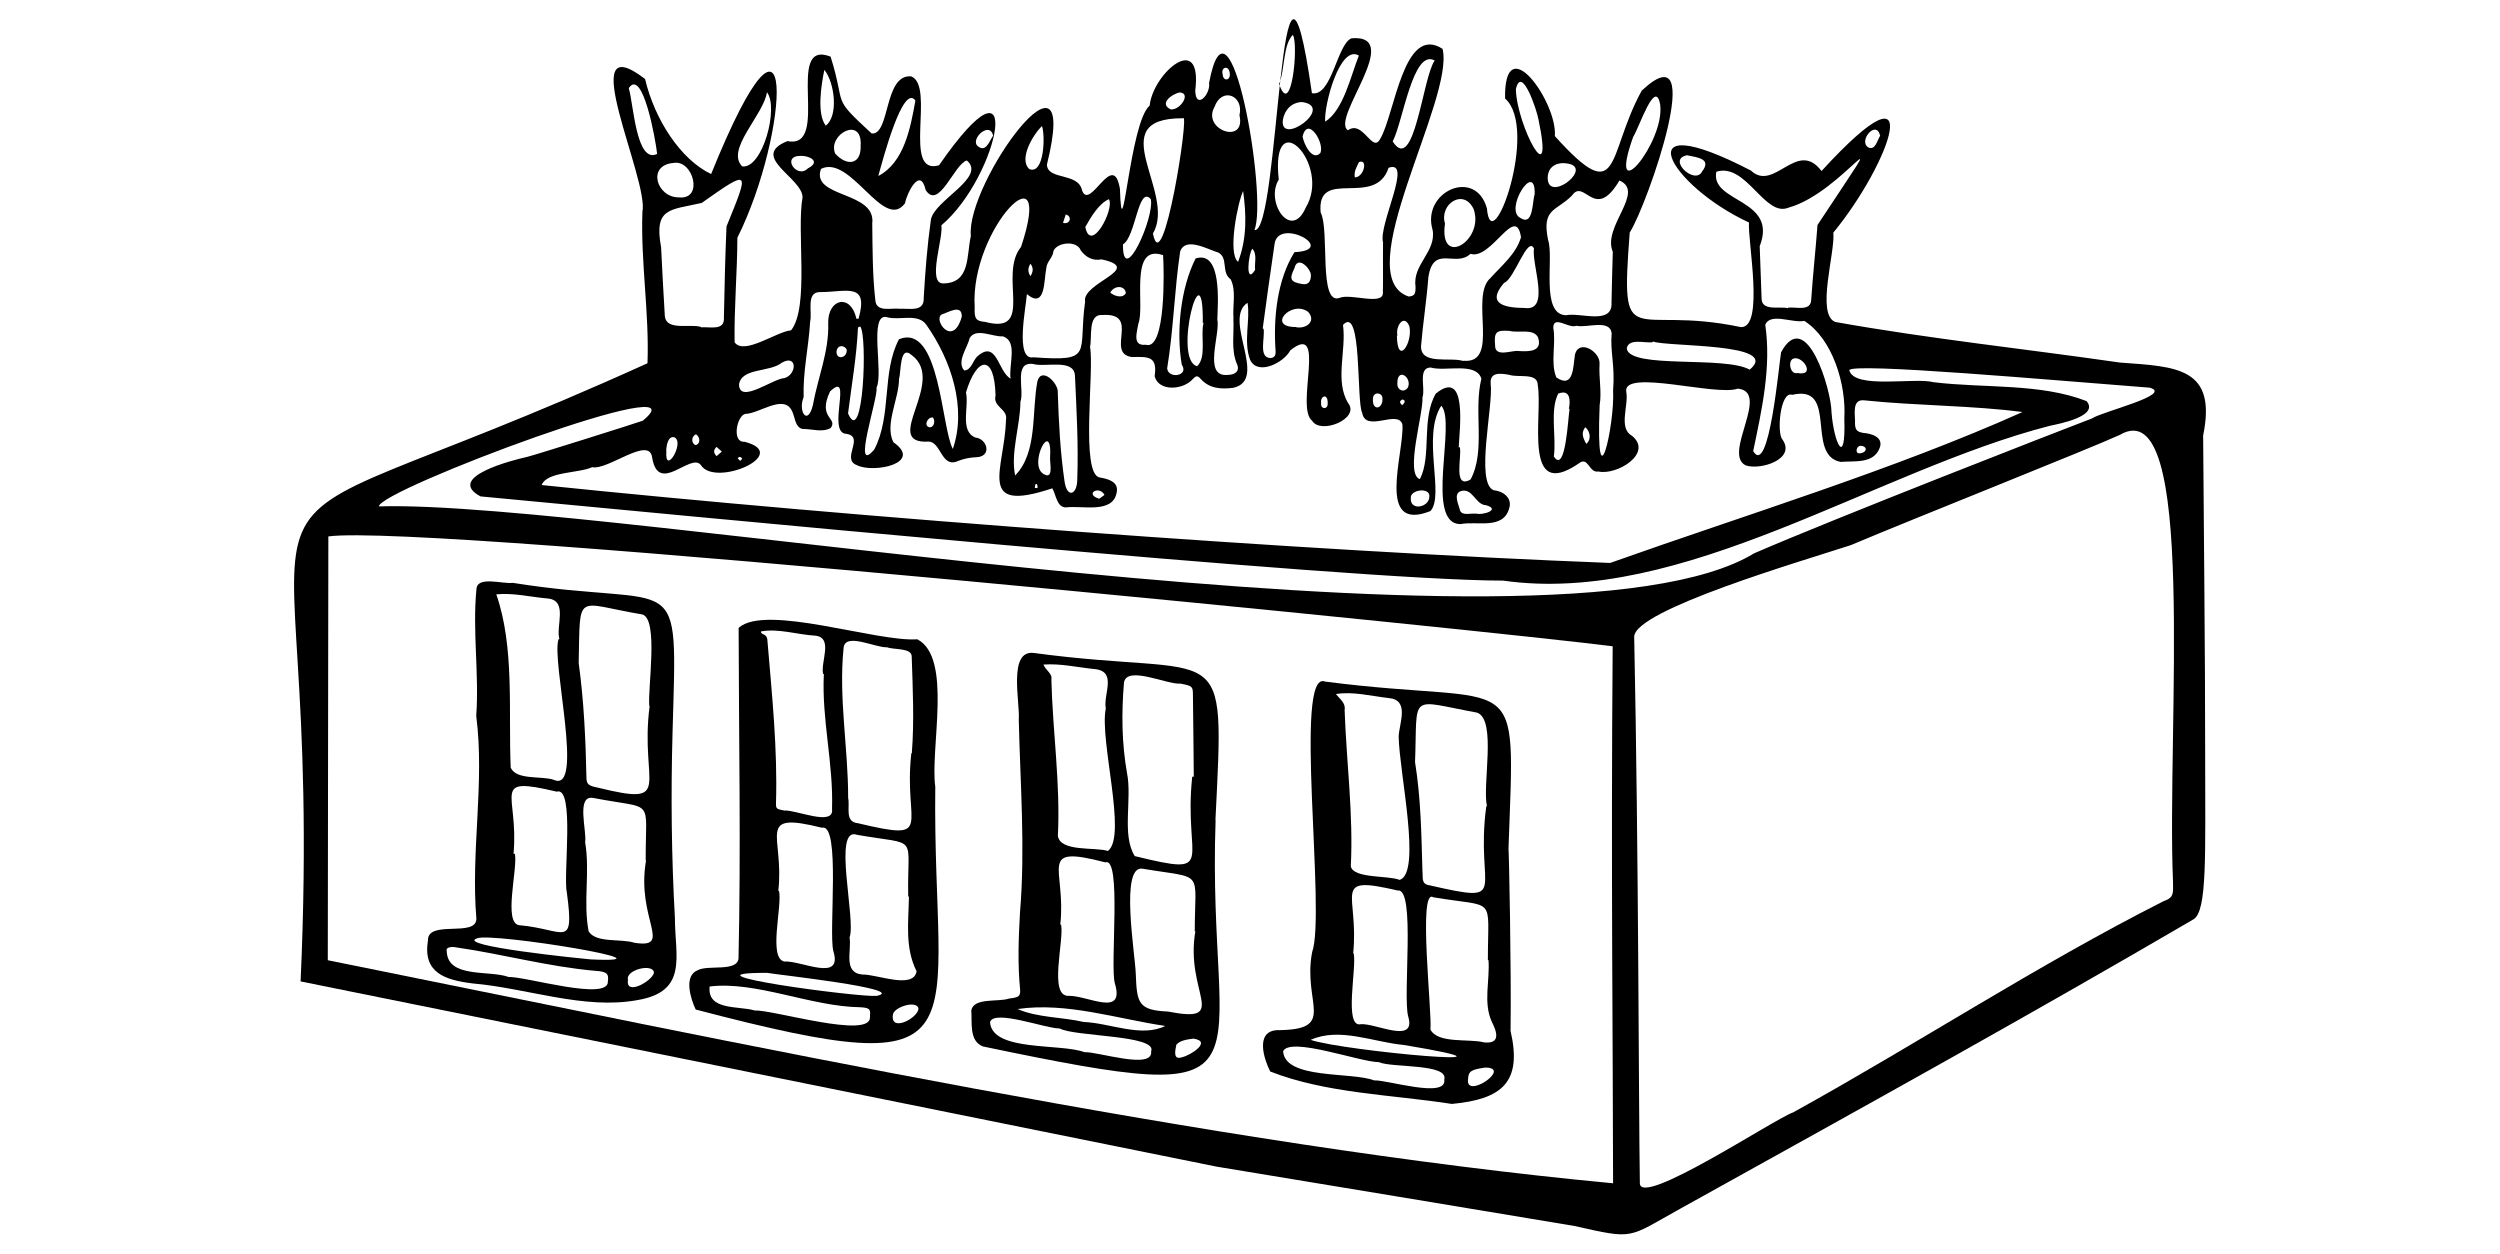 <svg enable-background="new 0 0 3530 1770" viewBox="0 0 3530 1770" xmlns="http://www.w3.org/2000/svg"><path d="m424.44 1385.76c38.1-838.65-196.32-561.35 489.82-872.86 2.63-71.53-9.73-142.46-7.17-213.78 9.62-45.32-98.81-266.43 3.73-187.6 13.74 57.66 50.18 113.65 93.28 134.23 122.91-303.54 110.89-57.58 37.07 89.93-.13 49-4.67 98.48-3.92 147.59 13.25 18.9 58.87-14.99 79.8-16.87 26-33.26 7.49-139.31 16.17-187.89-.35-27.62-75.94-57.6-21.27-79.31 62.15 12.61-5.6-145.31 60.85-119.24 22.86 72.99-.53 54.55 57.96 108.52 26.36 2.48 17.04-83.76 55.72-80.69 34.71 13.19-13.25 140.78 39.39 125.63 124.06-178.94 85.63 15.41 3.34 84.73 3.06 17.86-20.26 81.5 2.25 82.06 39.03-.35 33.03-38.7 39.37-67.02-7.28-75.51 156.41-298.85 107.41-100.77.78 22.52 44.54 10.5 49.69 36.59 11.16 29.71 44.06-59.06 53.42-2.2 3.2 99.03 13.49-93.93 41.98-117.71 4.5-45.44 74.88-106.38 64.36-21.24.71 28.03 21.87 5.37 19.52-10.67 28.7-152.7 83.44 161.53 64.01 207.67 36.11 7.17 35.23-514.04 81.21-193.29 28.29 5.4 35.41-69.65 56.01-77.54 75.35-5.93-30.27 113.73-5.17 129.92 21.4-15.31 34.39 33.49 45.62 12.04 20.55-34.34 32.83-162.62 87.97-127.04 17.82 70.06-134.2 321.26-47.69 349.79 8.32-1.07 9.78-3.26 9.53-14.45-4.35-30.97 29.77-49.16 24.1-79.73-15.9-53.66 60.43-88.57 76.73-30.38 6.33 76.42 74.01-112.45 25.61-155.14-1.53-100.85 74.14 5.4 70.3 53.15 94.51 104.61 72.48 27.09 122.66-64.2 95.48-89.44 8.16 161.13-16.95 200.37-13.45 175.5 1.78 100.84 156.88 133.48 33.61 1.71 9.54-121.34 11.52-147.64-114.02-52.83-177.61-166.77 2.6-73.46 33.2 31.26 65.14-45.15 99.83.75 154.12-168.22 96.57-10.05 16.7 86.94 2.77 28.3-24.63 114.73 2.5 126.15 133.33 23.88 268.14 37.96 402.15 57.36 80.06 5.81 137.22 6.67 117.5 102.99.97 149.15 2.85 298.3 2.85 447.46 0 145.26 3.18 224.21-16.56 235.74-227.55 132.92-444.93 253.34-725.24 408.91-74.55 41.37-63.35 43.33-148.81 24.03-61.58-10.49-447.96-74.29-504.82-83.71m87.83-1528.7c17.48 50.65 27.79-56.26 19.45-69.41-14.12 13.59-11.26 50.34-19.45 69.41zm-1343.26 1237.17c577.33 116.34 1252.19 262.11 1814.84 314.97-.16-194.55-3.06-447.05-.58-758.22-154.92-20.25-1674.74-173.94-1813.46-155.16m1851.84 912.84c-1.3 36.68 190.37-90.64 216.39-99.53 177.87-98.31 342.47-206.77 523.8-298.63 14.91-4.75 12.56-12.82 12.64-26.41-9.27-217.88 35.34-696.64-75.17-631.6-38.66 17.95-293.08 119.02-379.76 155.64-67.16 21.98-306.66 91.73-305.88 129.63 6.38 310.4 6.23 660.65 7.98 770.9zm-1550.61-985.38c441.64 45.83 1080.05 93.62 1508.72 109.98 192.74-68.49 400.08-131.5 582.21-213.07-69.79-9.26-150.63-8.88-222.75-16.45-19.46-2.7-12.98 21.22-13.77 33.3.38 8.54 3.06 11.1 11.5 12.6 12.12.93 29.59 6.22 23.09 21.86-8.98 22.2-35.44 17.39-54.73 19.13-50.28-9.06-2.53-110.1-68.59-94.72-16.91-6.11-22.15 54.62-13.57 63.31 19.13 27.59-31.02 43.36-51.83 36.37-33.59-15.69 35.5-103.82-11.39-108.46-29.82 11.18-161.74-28.22-157.54 4.04 3.96 19.31-11.65 51.67 8.13 62.54 30.37 24.76-21.29 56.23-47.43 50.46-13.81 2.49-13.92-22.72-28.24-11.02-79.29 53.9-50-68.35-57.34-110.67.17-18.7-27.69-10.28-40.23-14.84-11.96-1.97-27.82-4.65-26.24 12.82 3.87 30.81-21.92 139.11 3.99 150.08 13.49 1.27 26.9 10.87 22.09 25.77-8.53 30.35-45.22 17.53-68.35 22.08-51.84.87-5.59-144.91-27.57-167.07-27.79 43.26 5.23 127.04-15.33 148.75-77.59 30.78-36.83-81.46-39.46-122.2-6.01-22.03-51.9 12.34-56.84-16.64-8.33-15.49.11-153.49-27.08-123.99 4.99 35.94-11.99 79.03 7.39 110.52 16.92 21.69-38.9 44.78-51.01 24.74-24.21-18.95 21.78-141.34-30.8-99.41-8.98 17.44-46.25 36.38-56.78 13.25-9.71-26.08.56-56.68-3.61-80.42-35.88 23.49 30.51 109.13-20.35 120.12-17 2.01-33.45 1.4-46.15-13.05-4.05-4.6-6.34-3.99-10.59.45-12.99 15.41-48.02 18.62-54.03-3.68 4.04-28.43-8.37-27.7-32.08-27.21-38.14-5.13 13.09-62.81-41.63-59.37-21.07-1.72-14.32 31.31-17.56 45.03 6.34 32.53-13.96 180.1 13.75 184.38 11.59 2.01 26.91 5.87 23.96 20.84-4.97 30.97-49.04 18.37-71.75 21.43-13.09-.05-13.86-18.16-19.24-26.95-108.75 36.3-67.28-26.4-65.31-97.16 2.58-15.09-19-17.64-14.81-33.95-1.39-59.3-26.57-55.05-41.79-4.17 4.71 19.86-9.17 53.98 13.04 63.5 17.52 1.7 23.95 27.18 1.52 27.87-9.06.35-17.51 2.06-25.87 5.34-23.38 10.81-23.82-27.44-41.51-27.4-68.33 3.95 26.59-84.8-23.79-122.15-17.34-15.2-14.67 23.44-17.86 33.17.1 28.55-20.79 64.71-7.99 89.86 42.67 29.71-28.15 44.25-51.35 32.45-23.36-8.47 11.7-40.19-15.11-44.32-28.34-.93 10.14-91.06-22.85-59.97-18.44 38.06 11.57 37.39.8 51.71-11.76 6.83-26.64 1.17-39.57 1.43-11.4-2.07-10.72-18.56-15.92-27.02-12.38-21.59-45.55 5.4-65.07 5.72-12.21 2.53-19.33 40.77-1.41 39.28 68.3 17.23-41.84 65.36-61.54 32.71-14.5-17.54-59.69 42.94-68.58-10.18-3.74-31.65-62.76 18.34-84.66 13.39-19.22 8.91-64.11 6.01-71.34 25.26zm-229.82 30.15c323.36-10.06 1659.89 238.18 1941.97 66.17 113.43-49.23 432.08-173.35 476.92-190.38 13.83-9.63 115.59-33.66 81.49-43.43-133.3-10.17-422.92-36.06-424.2-24.58 6.92 27.2 92.04 9.74 119.17 16.88 70.83 8.68 150.27 1.11 215.82 26.66 18.34 21.37-39.16 32.19-51.9 34.89-247.72 63.76-518.53 254.71-771.9 218.58-215.35.08-1191.57-95.37-1443.97-118.91-50.1-26.97 44.77-51.1 65.72-55.74 7.29-1.45 154.76-47.87 163.41-51.12 93.63-76.81-372.86 97.95-372.53 120.98zm454.82-253.34v.5c12.71-1.07 33.78 5.45 32.29-14.12.84-42.79 1.82-85.59 3.68-128.36 32.49-79.72 34.23-82.11-34.99-33.18-44.43 10.34-67.87 5.91-57.35 62.73 1.38 32.41 3.47 64.79 5.26 97.18 2.36 21.24 35.86 10.23 51.11 15.25zm1196.01-122.95c8.71 25.29-11.12 105.19 25.2 106.37 20.33-4.36 66.29 14.54 64.39-18.04.62-23.86.96-47.73 1.8-71.58-15.26-35.15 46.61-84.83 9.32-100.57-34.81 59.22-49.39-4.05-66.89 21.12-22.1 22.52-43.04 17.51-33.82 62.7zm-916.28 97.13v.14c14.09-.94 35.87 5.36 34.71-15.64 2.12-36.69 4.94-73.31 10.07-109.73 3.89-27.49 79.27-60.15 50.78-84.06-17.76 4.95-39.4 70.78-58.1 41.77-7.63-33.68-26.17 3.54-29.33 18.85-29.95 40.2-76.6-69.67-118.52-48.74-14.73 41.45 78.28 30.91 72.41 77.25.48 35.96.27 72.18 4.34 107.97 1.13 17.51 21.66 11.09 33.64 12.19zm1255.1-.72c.01-.25.02-.5.03-.75 11.29-1.41 32.14 5.89 32.69-11.22 2.42-35.2 6.23-70.34 8.91-105.53 119.61-181.18 36.74-45.52-41.05-24.42-33.57 14.04-59.59-63.99-101.8-50.75-8.99 44.02 87.67 37.64 61.23 105.15.78 24.58 1.77 49.15 2.66 73.73.1 18.47 25.16 10.89 37.33 13.79zm-659.94-135.19c12.98 24.78-3.3 131.04 26.47 120.72 15.33-6.85 61.06 11.04 61.42-6.69.44-23.88-.12-47.82.21-71.71-7.01-24.51 42.93-117.94 7.8-105.36-18.81 57.6-102.04-1.74-95.9 63.04zm201.4 209.8c.01-.13.03-.26.04-.39 52.9 5.19 8.1-90.89 38.47-116.92 15.95-17.89 35.97-33.65 43-57.48-7.49-48.19-41.83 32.77-71.42 23.47-20.91 19.82-52.26-13.76-59.4 32.99-2.38 32.23-7.59 64.37-10.28 96.62-1.63 28.17 41.5 15.63 59.59 21.71zm-616.2-94.5c-.95 17.27-17.41 94.5 9.32 89.24 86.45 6.23 62.65-4.77 72.88-78.39-5.29-27.08 84.97-46.54 23.3-59.86-12.91 2.32-22.01-2.94-29.44-12.72-5.51-14.59-33.41-11.42-38.52.82-.63 9.33-9.34 14.68-10.07 24.11-3.6 16.62-.74 58.94-27.47 36.8zm-73.69 18.62c-.76 16.43 1.94 19.5 14.7 20.65 71.2 18.79 17.91-65.78 50.8-106 48.9-147.6-72.69-25.74-65.5 85.35zm-30.85 200.02c19.91-57.98-2.33-125.35-37.07-174.76-11.6-17.56-37.63-6.3-55.46-11.13-27.2-7.99-4.85 79.37-15.28 99.24 3.07 13.05-35.84 126.27-3.12 87.39 25.08-47.7 10.22-109.29 34.91-155.63 57.81-23.37 59.66 125.05 76.02 154.89zm1258.77-43.23c2.9-47.78-16.57-112.27-56.54-137.62-16.08 3.7-47.66-12.13-55.1 5.43 8.76 59.8-4.84 120.09-17.05 178.52 22.44 37.59 36.5-123.61 39.38-139.56 35.62-65.75 71.26 53.98 71.2 84.69 3.35 43.26 20.44 80.09 18.11 8.54zm-1170.8 80.69c32.25-32.99 23-90.06 31.5-133.17 5.74-20.82 29.89 2.94 28.7 16.01 1.37 41.71 3.43 83.29 9.42 124.64 3.19 25.12 18.23 20.77 18.11-2.54 1.71-48.84-1.06-97.6-3.3-146.37-1.82-24-42.11-10.82-59.4-16.04-27.61-3.3-11.58 36.73-17.58 53.36-.21 34.06-14.2 71.96-7.45 104.11zm626.32-39.85c.55.02 1.09.04 1.64.06 3.01 13.09-10.1 60.03 15.14 45.44 21.63-40.33 3.8-96.68 15.23-142.28-7.46-24.12-50.98-9.61-71.62-15.79-18.71.16-6.92 29.91-11.57 42.21 1.46 23.16-25.21 108.65-3.62 115.36 17.04-33.43 1.5-84.25 22.39-120.71 45.29-36.77 33.51 51.15 32.41 75.71zm-318.18-181.56h.18c-1.62-17.91 4.25-39.2-3.96-55.48-13.81-10.02-3.02-30.15-17.39-37.78-14.98-4.5-46.49-22.86-53.97-1.65-8.09 54.69-9.43 110.66-18.36 165.2 1.62 15.33 31.52 10.75 20.61-5.45-8.04-46.41-1.69-108.08 19.6-149.85 37.36-11.93 31.42 62.93 30.61 85.89 4.48 21.45-20.53 81.43 14.06 78.58 10.41.01 18.73-4.92 13.4-16-8.3-20.09-3.55-42.32-4.78-63.46zm536.15 101.48c2.94-35.47-4.32-54.49-2.01-80.67-2.32-20.83-35.02-7.18-49.79-10.79-10.69 4.59-32.17-15.54-32.68 2.71 4.23 22.47-4.36 49.72 4.39 70.25 24.58 16.8 23.67-15.75 26.2-31.91 5.29-23.07 36.44-4.63 34.77 13.21-1.18 19.72 3.31 38.63.13 58.16-5.91 147.63 21.72 26.97 18.99-20.96zm-649.76-221.79c14.04 70.42 52.18-173.96 42.51-162.67-116.56-.52-8.18 105.18-42.51 162.67zm-418.63 120.55c1-.06 1.99-.13 2.99-.19 14.86-52.37-17.49-37.49-53.92-37.57-20.89-.7-11.09 28.23-14.44 41.69-2.09 36.33-10.37 70.61-9.18 106.57-8.32 20.34 5.76 41.3 13.02 11.5 6.93-38.92 23.12-76.02 21.67-116.28-.48-34.4 32.01-41.92 39.86-5.72zm596.34-196.58c-19.68 31.35 17.53 87 38.05 39.62 37.07-61.28-50.17-150.01-38.05-39.62zm528.16 228.51c-.03.35-.07.7-.1 1.04-11.19 1.81-34.28-6.29-36.71 9.08 4.65 29.23 138.66 9.77 173.57 29.74 46.04-38.18-116.79-31.82-136.76-39.86zm-715.99 4.68c28.83 9.16 25.82-107.47 24.5-126.48-48.69-16.82-25.1 72.1-34.95 96.76-1.81 11.93-9.1 31.78 10.45 29.72zm165.15-22.84c.39.05.78.11 1.17.16 2.54 11.95-7.9 41.34 10.14 41.46 5.58-.74 7.39-4.02 6.83-10.9-3.2-45.7 2.15-99.44 26.74-138.6 63.27-3.06-24.08-51.16-28.27-10.65-5.76 39.48-11.39 78.98-16.61 118.53zm369.79-29.1c37.32 5.24 9.55-61.62 13.23-84.01-9.19-18.57-27.83 43.87-42.23 48.56-26.36 30.74 2.77 35.21 29 35.45zm-126.93-349.42c-30.85-17.18-44.77 86.75-59.33 114.24 30.64 48.02 42.33-90.78 59.33-114.24zm318.42 62.69c-6.68-39.69-30.06 33.11-38.16 45.06-37.96 106.63 44.74 8.97 38.16-45.06zm-917.3 386.51c-2.86-19.67 10.66-52.56-10.75-59.71-14.39 1.08-37.72-12.49-46.91 2.19-3.15 13.93-18.82 33.21-7.89 45.94 9.92.01 12.3-13.73 18.41-19.65 27.89-24.82 28.94 20.99 47.14 31.23zm613.38-218.99c-8.89 63.54 56.01 24.14 40.52-20.29-14.02-30.18-48.82-7.32-40.52 20.29zm-957.4-185.39c-4.46 31.94-58.87 81.02-34.87 104.71 28.58 3.83 52.08-83.17 34.87-104.71zm209.63 11.75c-17.67-24.87-46.2 84.34-52.38 106.48 36.56-18.98 45.54-68.19 52.38-106.48zm-334.08 136.71c35.85 3.82 20.11-53.89-7.42-48.62-38.03 2.97-23.91 48.79 7.42 48.62zm1181.95-152.74c1.14 51.1 54.98 152.44 31.93 42.76-2.11-12.76-23.9-78.18-31.93-42.76zm-1252.6-1.49c6.7 21.56 10.4 107.37 40.07 92.87-2-19.42-20.37-122.36-40.07-92.87zm1030.9-46.03c-26.85-16.09-49.41 69.98-47.58 93.36 25.78-16.37 35.81-63.64 47.58-93.36zm-219.35 377.47c-.34-.01-.67-.02-1.01-.03 1.1-111.77-43.04 52.02-8.04 61.24 13.78-12.99 4.53-42.56 9.05-61.21zm-655.83 87.03c.49 28.1 48.15-8.61 64.23-9.1 17.7-5.36 18.1-34.04-3.73-21.78-16.96 13.97-57.17 6.88-60.5 30.88zm171.04-82.04c-1.04.52-2.08 1.03-3.12 1.55-1.8 40.71-8.95 80.91-14 121.34 21.77 49.76 27.71-111.19 17.12-122.89zm928.56 34.65c15.7 1.21 35.35 1.16 28.59-19.19-6.75-13.12-27.9-5.7-40.34-9.16-19.12-1.32-21.89 1.51-20.29 20.67-.18 17 23.28 6.76 32.04 7.68zm-393-332.82c6.6-28.18-25.01-40.42-35.17-11.94-18.58 32.74 44.84 54.32 35.17 11.94zm466.14 414.59c-.33-.04-.66-.08-.99-.11 2.45-12.36 1.73-28.02-15.11-21.4-12.07 24.31-2.3 60.55-6.16 88.73 16.9 26.03 20.16-57.08 22.26-67.22zm-591.35-296.24c-18.02-19.75-21.03 53.17-39.3 64-.42 62.2 44.98-38.15 39.3-64zm-409.69-75.4c2.77-42.95-47.24-15.76-35.93 11.16 16.71 18.58 36.97 15.56 35.93-11.16zm-51.27-107.02c-4.54 22.27-10.75 61.97 2.01 78.78 18.37-13.71 12.51-61.36-2.01-78.78zm674.64 45.41c-14.59.37-24.71 10.66-27.21 25.33-4.63 38.13 74.28-18.63 27.21-25.33zm-83.3 125.67c-7.2 14.49-22.42 88.19-7.13 99.96 12.67-33.05 11.72-66.38 7.13-99.96zm328.1 455.64c0-.14 0-.27 0-.41 9.77 3.19 36.61-5.43 14.81-11.66-15.32-.55-18.81-26.02-36.6-19.49-9.7 4.97-1.49 19.34.02 27.32 3.85 7.47 14.8 3.2 21.77 4.24zm83.55-450.89c1.68-49.62-43.62 21.41-20.28 33.16 18.93 12.5 16.76-24.01 20.28-33.16zm-695.63-96.54c-12.91 12.28-33.26 47.03-17.85 60.83 20.97 8.1 22.65-46.79 17.85-60.83zm714.02 72.2c-.93 36.47 59.85-8.69 32.64-18.17-15.72-4.61-31.67.36-32.64 18.17zm-652.9 70.39c7.89 38.7 41.78-25.87 33.35-39.32-14.24 6.19-25.72 25.66-33.35 39.32zm297.46 141.21c0 .06 0 .13.01.19 14.04 2.96 29.14-8.07 17.21-21.56-23.61-17.51-59.39 21.6-17.22 21.37zm552.11-242.54c-28.79 5.69 11.49 42.74 21.35 22.9 13.89-17.94-6.4-19.86-21.35-22.9zm-1023.93 227.67c.14-18.27-19.33-5.5-28.49-2.88-12.38 7.73 16.29 47.65 28.49 2.88zm124.61 200.18c3.91-59.41-31.52 8.84-9.37 22.06 14.28 8.94 9.33-13.44 9.37-22.06zm356.58-454.28c1.63 10.37 13.54 35.1 24.93 23.42 6.95-13.43-17.8-53.74-24.93-23.42zm11.8 195.41c-.96-9.92-19.05-27.98-23.31-9.47-7.68 15.51-5.72 19.53 11 22.34 7.85 1.33 12.15-2.29 12.31-12.87zm122.19 85.57c-.27.02-.55.03-.82.05.51 44.14 22.7 10.3 17.63-13.04-7.57-18.63-20.07.17-16.81 12.99zm-841.51-253.68c-29.97-1.02-6.66 33.71 9.04 17.61 18.26-9.25 3.24-17.5-9.04-17.61zm886.5 481.26c1.39-14.02-27.34-9.95-26.17 1.84-1.5 18.78 26.01 13.44 26.17-1.84zm-365.19-546.92c13.12 1.64 29.53-22.79 12.74-23.93-11 2.05-29.79 16.02-12.74 23.93zm-250.77 37.09c-4.63-21.39-33.5 5.39-21.38 15.08 11.27 9.04 16.01-7.22 21.38-15.08zm1135.58 335.19c28.12 5.1 5.58-27.97-7.23-19.5-6.29 5.31-2.06 21.89 7.23 19.5zm116.94-335.05c-5.54-23.68-31.7 8.01-16.57 16.57 10.04 4.34 12.31-10.36 16.57-16.57zm-1714.1 445.04.24.03c-2.95 36.66 26.72-12.25 11.25-19.26-9.18-2.4-11.29 12.12-11.49 19.23zm827.64-285.52c-5.81 7.19-10.33 52.89 3.9 29.84-1.18-10.21 3.34-21.56-3.9-29.84zm204.73 190.68c-.35 9.07 9.58 13.46 14.98 5.12 6.06-14.38-15.52-29.14-14.98-5.12zm-405.45-128.75c6.36 5.42 17.81 8.62 22.15.64-1.55-10.86-16.06-11.38-22.15-.64zm384.37 149.33c.09-8.67-14.01-10.13-13.42 1.6-.81 16.57 14.42 13.82 13.42-1.6zm-38.98-311.96c12.97-.17 18.93-26.66 5.96-21.7-3.26 6.71-7.53 13.39-5.96 21.7zm326.78 376.24c7.11-5.41 6.2-17.19-1.35-23.56-5.11 6.95-4.89 12.6 1.35 23.56zm-1044.3-133.31c-4.06-7.09-14.01-6.19-14.35 3.86.19 11.16 15.64 8.58 14.35-3.86zm356.68 210.83c2.76-2.02 5.08-3.72 7.41-5.41-8.02-14.27-28.76-.89-7.41 5.41zm184.37-598.57c.09-14.89-13.54-11.55-10.05-.39.4 9.02 9.75 9.25 10.05.39zm138.12 464.15c.75-15.47-10.85-10.8-9.21-.75-1.4 9 9.79 9.68 9.21.75zm750.3 70.27c10.65 0 13.08-9.25 3.4-10.51-7.25-1.16-9.36 10.51-3.4 10.51zm-1307.56-50.48c-7.41-1.57-13.64 11.44-5.29 13.65 6.81.86 8.86-8.97 5.29-13.65zm-334.59 23.66c-7.11 2.71-6.9 13.33-.45 15.21 6.7-1.64 6.7-11.06.45-15.21zm36.44 24.3c-3.34-2.91-5.46-4.75-7.58-6.59-4.51 4.79-4.41 8.39.14 13.1 2.09-1.83 4.18-3.65 7.44-6.51zm435.69-265.22c-3.29 5.51-4.32 11.02.06 17.61 4.12-6.47 4.3-11.97-.06-17.61zm46.03-57.74c9.94 3.14 13.58-9.29 3.89-11.76-1.22 3.69-2.43 7.35-3.89 11.76zm478.95 257.56c3.35-3.23 5.52-6.49.59-8.15-4.42 2.07-5.02 4.07-.59 8.15zm-518.64 116.88c1.23.03 2.45.07 3.68.1.72-7.78-4.07-7.93-3.68-.1zm-416.16-38.16c1.36-1.49 2.21-2.42 3.06-3.35-2.44-2.42-4.09-3.6-6.56-.37 1.02 1.08 2.04 2.17 3.5 3.72z"/><path d="m1716.42 1158.44c-12.85 362.38 105.82 409.91-328.37 319.17-19.92-7.49-15.24-33.8-16.57-50.85 3.2-18.55 38.25-11.57 53.11-16.77 13.72-1.72 16.11-2.87 15.9-11.88-3.7-36.39-2.32-73.2-.26-109.72 7.64-91.03.33-181.41-1.73-272.53 1.96-23.85-15.47-98.23 21.07-93.91 271.83 36.71 269.92-31.89 256.65 235.47.35.01-.16 1 .2 1.02zm-32.98-61.78 2.19.06c-.39-39.07-.68-78.14-1.24-117.22-.15-10.35-1.45-11.16-17.56-14.22-19.02 1.57-75.86-26.18-79.76-1.46-3.64 43.03-3.19 85.53 4.33 127.96 7.28 36.76-7.78 87.22 10.87 117.02 119.29 29.17 68.25 8.33 81.17-112.14zm-122.06-96.32c-3.85-19.95 16.18-51.82-14.87-55.5-24.22-2.34-48.95-8.29-73.16-6.48 2.87 8.06 13.04 12.56 11.19 21.25 1.81 73.72 12.93 147.04 9.17 220.86 3.94 22.59 51.47 15.37 70.73 21.01 27.45-20.92-12.37-156.85-3.06-201.14zm126.46 314.65c-.28-.01-.57-.02-.85-.03.12-88.71 14.81-73.41-73.56-88.34-32.21-5.69-10.82 118.82-9.71 148.41 1.54 41.06 3.24 51.41 45.24 53.25 89.14 17.33 23.81-26.3 38.88-113.29zm-190.69-9.5c.36.02.72.03 1.09.05 4.62 22.01-18.05 101.63 10.58 100.58 26.95-.65 80.13 31.12 65.27-17.85-6.9-26.21 10.1-179.11-13.35-170.61-98.1-25.56-54.86 7.92-63.59 87.83zm128.25 178.83h.03c9.02-22.93-107.99-20.43-129.12-32.11-19.31.33-93.86-27.83-98.39-8.75 3.27 42.02 99.65 29.35 133.35 42.24 18.57-1.15 97.71 25.66 94.13-1.38zm-188.59-59.55c28.6 12.4 62.65 11.14 93.4 18.27 36.73 1.33 81.35 22.47 115.15 5.6-68.07-10.01-139.38-33.97-208.55-23.87zm248.18 41.76c-7.76 1.1-19.15 2.33-24.07 8.83-1.3 7.54-5.28 22.1 8.35 17.4 11.39-2.55 42.98-22.25 15.72-26.23z"/><path d="m1320.61 1110.94c-4.12 352.61 81.75 424.6-338.28 314.51-7.21-15.1-17.37-47.95 3-55.56 14.48-7.9 55.07 2.72 57.44-16.27 3.52-156.63.44-310.93.17-467.1 38.03-34.27 194.77 20.28 252.28 16.15 50.13 25.93 17.84 153.78 25.39 208.27zm-33.82-47.36c.23.01.47.02.7.02 3.56-45.37 1.34-90.79-.15-136.24.43-13.06-25.05-9.52-34.88-13.43-15.65 1.26-60.2-22.14-61.36 1.61-7.08 70.74 6.58 140.23 6.49 211.12 2.84 12.88-5.42 33.87 13.85 35.73 110.28 26.23 63.79 4.45 75.35-98.81zm-123.5-111.95c-.36-.02-.72-.03-1.08-.05-3.77-17.32 14.77-51.07-11-54.04-24.89-1.3-52.59-10.57-76.61-5.96-.51.89.64 2.95 1.97 3.45 6.88 2.58 6.81 6.56 7.14 10.76 6.38 76.03 14.33 152.05 11.98 228.42 0 7.42.3 8.24 11.45 10.25 16.19-1.44 71.07 23.26 67.69-2.14 2.15-64.23-14.81-126.76-11.54-190.69zm120.13 314.28c-.34-.01-.68-.02-1.02-.03-1.8-89.55 16.9-71.59-71.9-87.03-35.89-13.68-1.3 120.11-10.93 144.9 3.26 18.47-9.71 49.86 18.26 52.31 19.6-.74 72.2 21.51 76.38-4.62-16.73-33.4-11.36-69.25-10.79-105.53zm-184.45-7.9c.36.01.72.03 1.07.04 4.55 22.23-15.33 94.02 7.08 99.59 24.19-1.65 83.54 30.09 69.51-14.89-6.79-27.05 10.73-180.86-15.93-173.95-95.47-23.83-52.78 11.16-61.73 89.21zm129.43 178.13h.03c.41-9.88 1.63-13.18-13.65-13.9-69.76-.9-147.68-37.42-212.77-29.3-3.67 34.47 40.92 27.02 63.51 33.82 26.61-1.03 164.35 41.11 162.88 9.38zm-145.18-62.46c-134.76-.35 130.64 34.87 154.67 32.51 46.29-9.83-144.96-30.37-154.67-32.51zm177.57 59.33c-3.84 25.04 35.29 4.73 36.1-8.78-2.1-12.85-35.77-1.94-36.1 8.78z"/><path d="m2132.91 1455.6c16.6 71.96-11.19 96.45-82.93 103.16-84.83-13.22-176.94-14.66-256.45-45.8-8.7-17.13-21.47-56.18 9.16-58.35 87.04-.18 36.1-37.18 50.05-110.18 19.88-55.29-26.88-400.57 18.37-382.01 280.42 36.24 268.09-29.82 258.87 236.11.61.02 4.14 171.51 2.93 257.07zm-34.28-317.17c.32 0 .64.01.96.01-6.84-30.15 13.99-121.77-13.79-132.17-98-17.9-84-29.15-87.76 69.85 8.27 50.97 8.98 102.5 10.46 154.12 1.05 8.38-2.39 18.2 9.99 19.8 116.88 26.68 63.92 9.03 80.14-111.61zm-123.73-98.45c.79-18.71 15.87-51.71-13.88-54.3-24.48-2.72-50.47-9.66-74.72-5.69 6.15 7.78 14.09 12.65 12.32 23.14 2.57 73.35 12.47 146.9 8.71 220.3 4.17 17.28 52.4 12.4 69.1 19 31.22-10.49-.62-150.98-1.53-202.45zm126.87 315.73c-.3-.01-.59-.02-.89-.03-.09-92.76 13.12-73.39-77.26-88.77-21.68-13.81-1.25 163.65-3.84 186.86 10.81 20.35 54.24 12.46 75.82 18.09 24.65 2.59 17.33-16.46 10.74-29.28-12.25-27.1-2.5-58.04-4.57-86.87zm-191.06-9.58c.22.01.44.01.65.02 4.72 19.57-14.42 105.79 10.22 100 20.97-1.54 78.49 28.83 66.84-10.77-8.06-29.11 10.78-182.02-14.77-177.95-95.64-22.39-54.41 3.59-62.94 88.7zm128.6 178.16c6.49-22.87-74.3-16.35-92.25-24.51-26.98-.2-125.04-36.38-135.29-15.51 2.46 40.23 96.43 28.88 128.5 41.24 18.43-.98 103.33 26.32 99.04-1.22zm-188.73-55.97c48.1 16.13 340.76 42.02 131.8 7.19-42.93-3.82-90.8-25.62-131.8-7.19zm222.39 55.01c-4.83 30.51 63.6-16.43 23.86-15.89-18.92 2.77-23.56 5-23.86 15.89z"/><path d="m723.93 822.97c240.42 38.2 232.43-30.49 225.69 211.95-2.42 87.18-1.51 174.19 3.34 261.16-.01 54.01 19.19 103.87-52.74 116.03-75.47 13.97-156.26-16.95-232.64-23.47-39.33-4.87-70.85-14.95-63.31-60.88-.48-29.48 67.84-3.74 68.39-30.28-8.11-95.91 11.99-191.96-.22-286.66 4.26-59.61-5.47-119.12.27-178.55.63-19.78 37.04-7.26 51.22-9.3zm193.35 173.94c-.16-.01-.33-.01-.49-.02-2.35-25.61 13.29-121.66-9.55-129.22-96.18-16.17-87.76-34.05-90.15 68.39 7.41 54.05 9.88 108.38 10.97 162.92.31 8.31 3.3 10.78 16.04 13.15 109.74 27.06 58.69-3.76 73.18-115.22zm-128.59-94.4 1.14.03c-5.09-18.69 11.92-53.4-14.94-57.31-24.56-1.96-49.7-8.46-74.14-6.04 26.02 74.63 16.95 164.65 20.37 244.83 8.29 17.9 43.2 11.17 60.71 17.05 44.08 20.27-3.84-168.8 6.86-198.56zm123.52 312.64c-.16-.01-.33-.01-.49-.02-.39-90.73 14.28-71.23-73.91-88.41-24.91-4.68-8.93 46.73-11.6 62.47 7.15 42.2-3.11 84.15 4.97 125.93 10.49 16.95 46.1 9.86 64.93 16.12 55.06 8.34 1.77-34.13 16.1-116.09zm-187.1-9.66c.64.03 1.28.05 1.93.08 4.19 21.34-16.72 97.45 5.95 100.8 64.05 5.4 78.28 35.33 67.47-45.5-5.7-23.83 11.78-151.38-14.43-143.07-95.28-22.54-53.17 2.11-60.92 87.69zm133.2 180.37c1.67-11.5-2.06-14.02-17.58-15.03-67.32-5.91-130.61-23.66-197.02-33.19-5.33-1.11-14.45-.63-12.97 5.13 1.09 39.13 59.7 26.67 87.35 36.71 23.45-.92 141.56 34.75 140.22 6.38zm-24.24-31.19c132.92 6.27-139.69-38.46-160.35-29.79-32.36 10.46 147.55 28.73 160.35 29.79zm52.86 29.57c-.12-.01-.25-.01-.37-.02-2.81 22.32 34.51.69 36.79-10.56-.26-14.27-41.96-4.19-36.42 10.58z"/></svg>